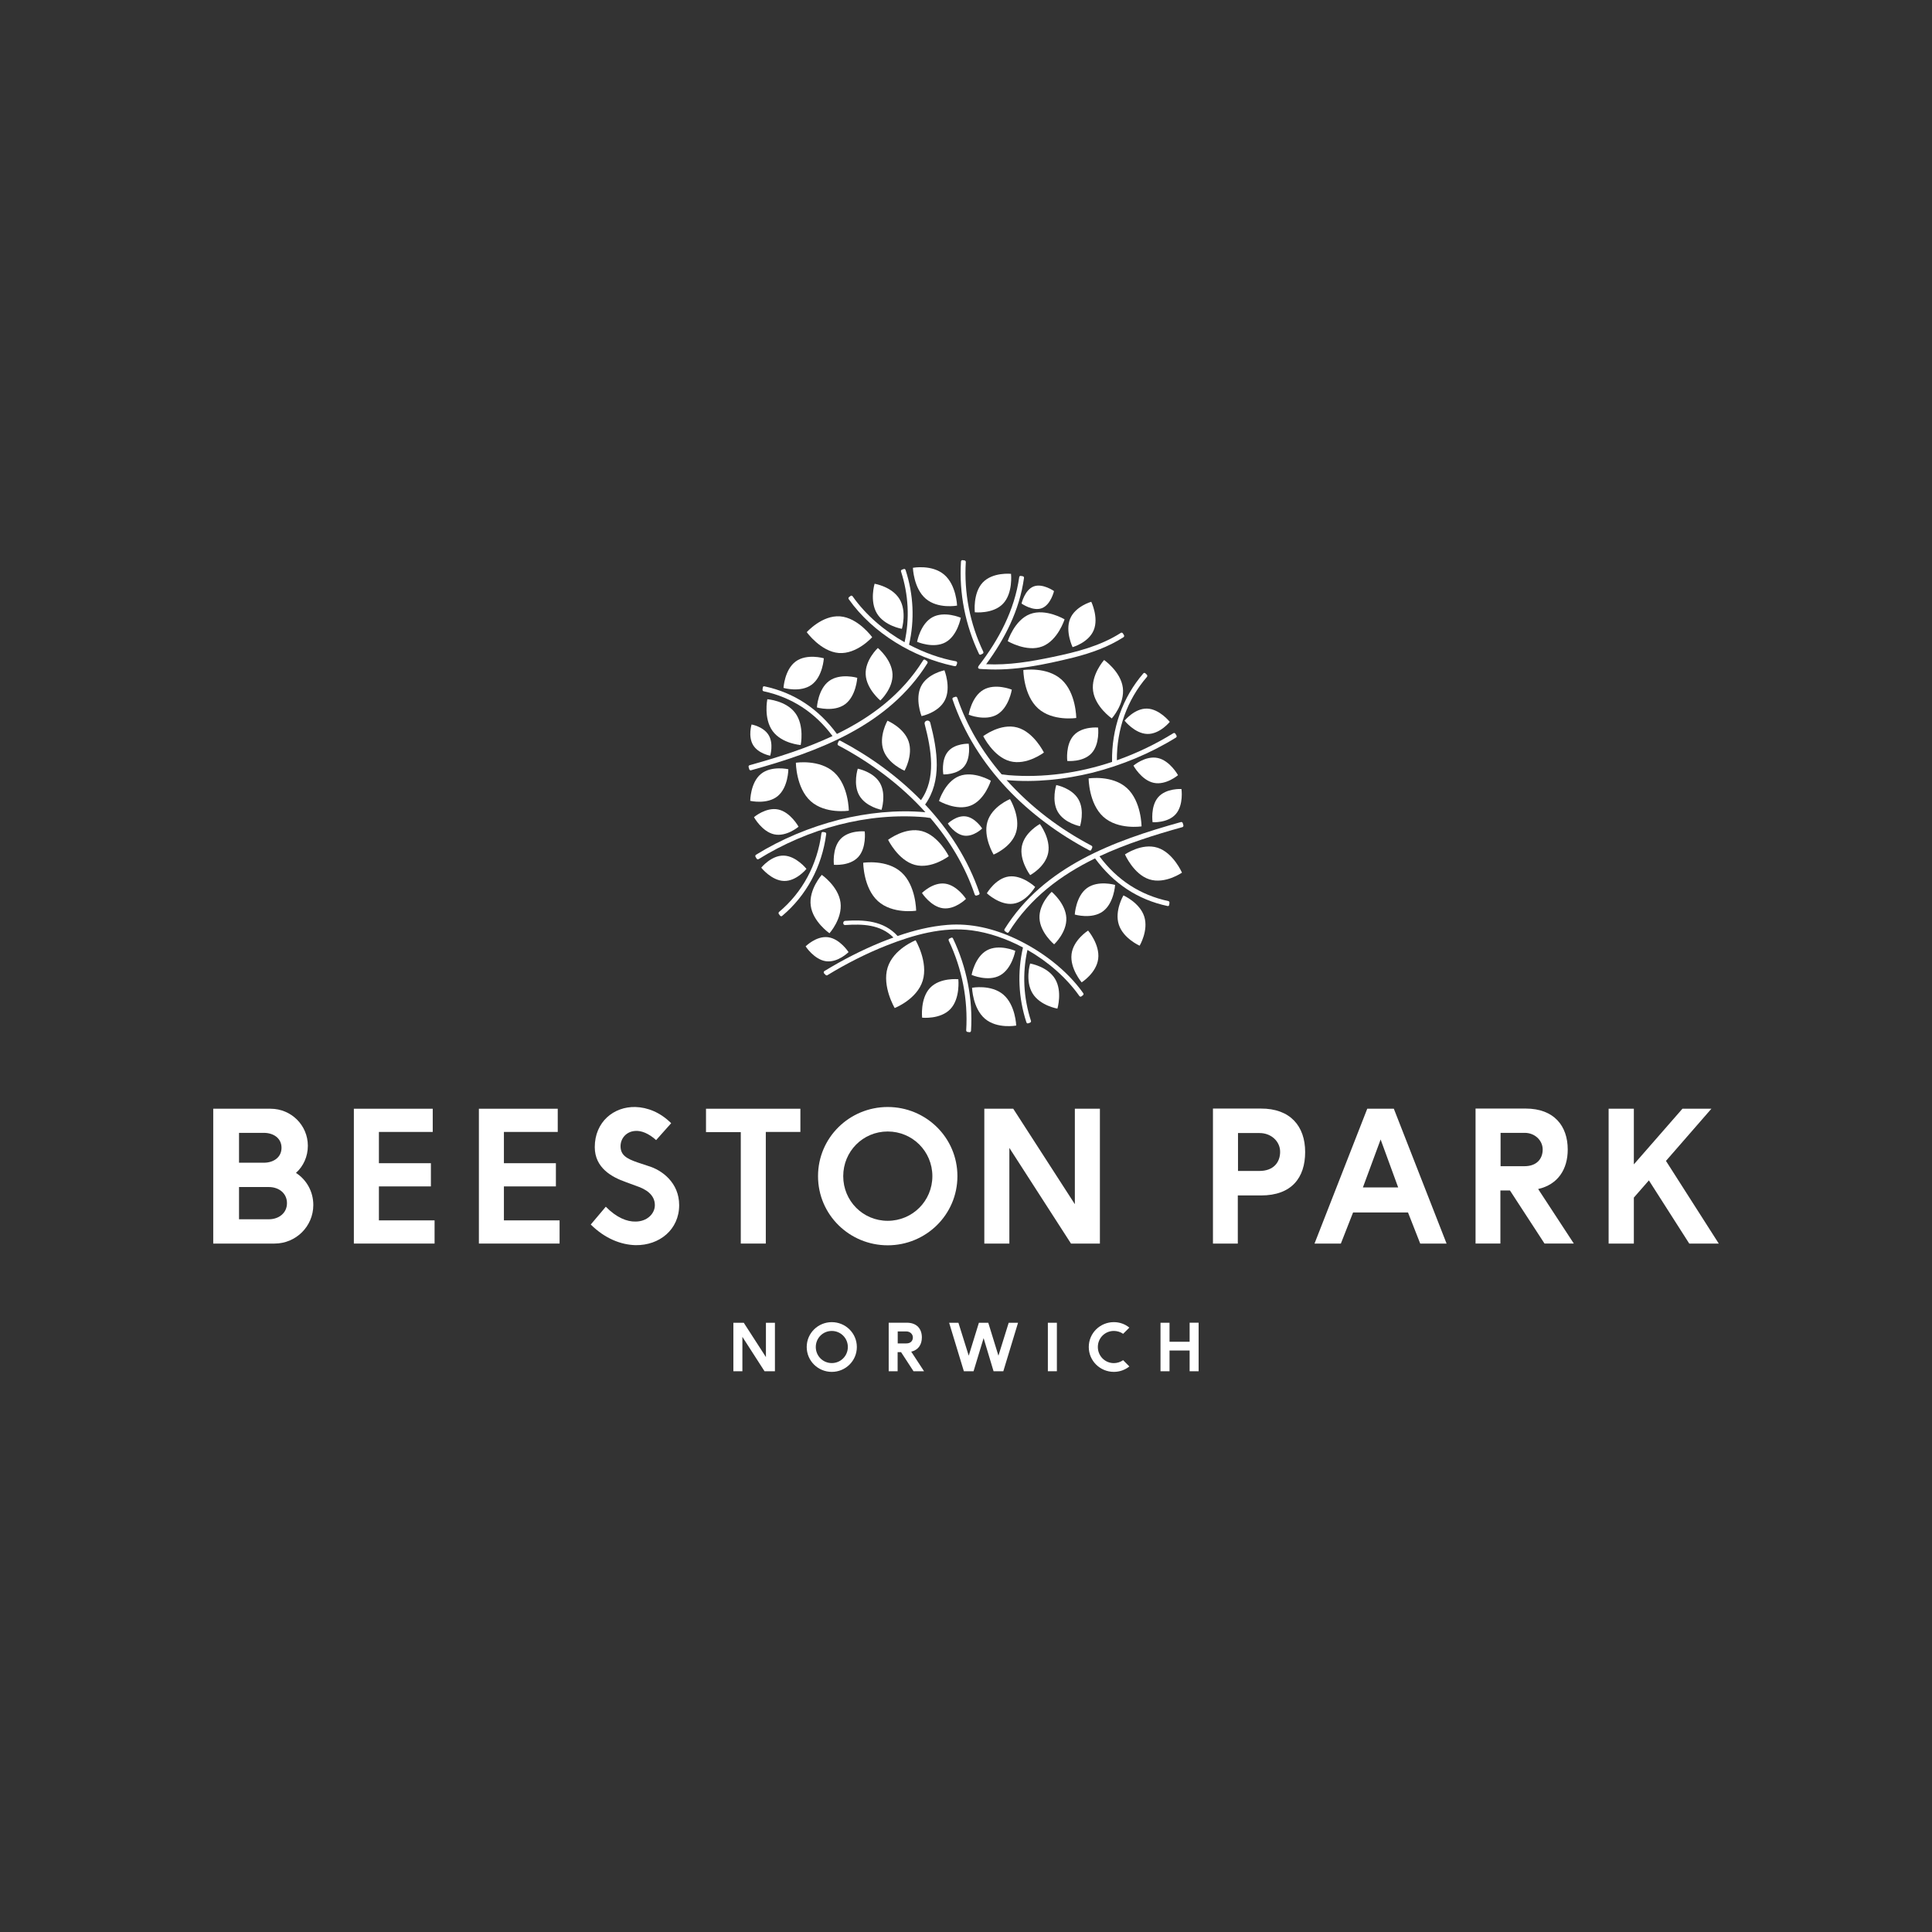 <?xml version="1.0" encoding="UTF-8"?> <svg xmlns="http://www.w3.org/2000/svg" id="Layer_1" data-name="Layer 1" version="1.1" viewBox="0 0 1080 1080"><rect x="0" y="0" width="1080" height="1080" fill="#333333" stroke="none"/><defs fill="#ffffff"><style> .cls-1 { fill: #ffffff; stroke-width: 0px; } </style></defs><path class="cls-1" d="M133.62,681.58h16.66c5.63,0,10.14-3.5,10.14-9.01s-4.5-9.01-10.14-9.01h-16.66v18.02ZM133.62,649.97h13.82c5.54,0,9.93-3.04,9.93-8.35s-4.4-8.35-9.93-8.35h-13.82v16.7ZM151.24,619.79c11.56,0,20.85,9.25,20.85,20.7,0,6.04-2.5,11.45-6.64,15.17,5.88,3.79,9.69,10.39,9.69,17.93,0,11.96-9.7,21.57-21.68,21.57h-34.26v-75.37h32.03Z" fill="#ffffff"></path><polygon class="cls-1" points="211.81 632.76 211.81 650.24 240.87 650.24 240.87 663.21 211.81 663.21 211.81 682.2 242.93 682.2 242.93 695.16 197.81 695.16 197.81 619.79 241.9 619.79 241.9 632.76 211.81 632.76" fill="#ffffff"></polygon><polygon class="cls-1" points="281.69 632.76 281.69 650.24 310.75 650.24 310.75 663.21 281.69 663.21 281.69 682.2 312.81 682.2 312.81 695.16 267.7 695.16 267.7 619.79 311.78 619.79 311.78 632.76 281.69 632.76" fill="#ffffff"></polygon><path class="cls-1" d="M349.79,660.76c-7.74-2.72-17.31-7.88-17.31-19.52,0-14.06,10.57-22.72,22.76-22.42,6.67.2,13.84,2.96,19.95,9.06l-8.41,9.44c-4.24-3.82-8.3-5.33-11.54-5.12-5.04.22-8.35,4.12-8.35,8.53,0,4.91,3.27,6.92,9.37,9.03l6.08,2.02c7.66,2.25,17.32,9.3,17.32,21.91,0,13.63-10.99,22.55-24.35,22.36-8.17-.19-17.17-3.69-25.07-11.53l8.41-9.96c6.03,6.17,11.91,8.42,16.65,8.3,6.42-.02,10.77-4.38,10.77-9.18,0-5.88-5.11-8.97-10.24-10.69l-6.04-2.22Z" fill="#ffffff"></path><polygon class="cls-1" points="428.09 632.76 428.09 695.16 414.1 695.16 414.1 632.86 394.66 632.86 394.66 619.79 447.42 619.79 447.42 632.76 428.09 632.76" fill="#ffffff"></polygon><path class="cls-1" d="M471.37,657.48c0,13.86,11.01,24.96,24.86,24.96s24.97-11.11,24.97-24.96-11.11-24.97-24.97-24.97-24.86,11.11-24.86,24.97M535.2,657.48c0,21.63-17.64,38.65-38.96,38.65s-38.96-17.02-38.96-38.65,17.64-38.66,38.96-38.66,38.96,17.02,38.96,38.66" fill="#ffffff"></path><polygon class="cls-1" points="600.85 619.79 614.85 619.79 614.85 695.16 598.69 695.16 564.24 641.69 564.24 695.16 550.24 695.16 550.24 619.79 566.41 619.79 600.85 673.16 600.85 619.79" fill="#ffffff"></polygon><path class="cls-1" d="M692.05,654.57h11.96c7.91,0,11.59-4.84,11.59-10.7s-5.02-10.49-11.49-10.49h-12.06v21.2ZM704.73,619.69c16.61-.1,24.86,9.92,24.86,24.28s-7.54,24.29-24.66,24.29h-12.99v26.9h-13.89v-75.48h26.68Z" fill="#ffffff"></path><path class="cls-1" d="M781.59,663.79l-9.81-26.82-9.91,26.82h19.72ZM793.91,695.16l-6.82-17.37h-30.72l-6.82,17.37h-14.73l29.48-75.37h14.86l29.48,75.37h-14.73Z" fill="#ffffff"></path><path class="cls-1" d="M838.82,651.91h13.41c6.87,0,10.14-4.2,10.14-9.32s-4.4-9.32-10.03-9.32h-13.51v18.63ZM852.84,619.69c15.88,0,23.53,9.7,23.53,22.9,0,11.01-5.44,19.57-16.54,22.08l19.95,30.49h-16.38l-19.32-29.67h-5.35v29.67h-13.89v-75.48h28.01Z" fill="#ffffff"></path><polygon class="cls-1" points="940.49 619.79 913.33 650.89 913.33 619.79 899.23 619.79 899.23 695.16 913.33 695.16 913.33 669.46 921.74 659.84 944.3 695.16 960.8 695.16 931.28 648.95 956.68 619.79 940.49 619.79" fill="#ffffff"></polygon><polygon class="cls-1" points="428.16 739.43 428.16 758.62 415.77 739.43 409.96 739.43 409.96 766.54 415 766.54 415 747.31 427.38 766.54 433.19 766.54 433.19 739.43 428.16 739.43" fill="#ffffff"></polygon><g><path class="cls-1" d="M456.03,752.99c0,4.98,3.96,8.98,8.94,8.98s8.98-3.99,8.98-8.98-3.99-8.98-8.98-8.98-8.94,4-8.94,8.98M478.98,752.99c0,7.78-6.34,13.9-14.01,13.9s-14.01-6.12-14.01-13.9,6.35-13.9,14.01-13.9,14.01,6.12,14.01,13.9" fill="#ffffff"></path><path class="cls-1" d="M501.83,750.98h4.82c2.47,0,3.65-1.51,3.65-3.35s-1.58-3.35-3.61-3.35h-4.86v6.7ZM506.87,739.4c5.71,0,8.46,3.49,8.46,8.24,0,3.96-1.96,7.03-5.95,7.94l7.17,10.96h-5.89l-6.95-10.67h-1.93v10.67h-4.99v-27.14h10.07Z" fill="#ffffff"></path></g><polygon class="cls-1" points="563.87 739.43 558.13 757.84 552.45 739.43 547.21 739.43 541.53 757.84 535.76 739.43 530.57 739.43 538.81 766.54 544.22 766.54 549.84 748.02 555.41 766.54 560.86 766.54 569.09 739.43 563.87 739.43" fill="#ffffff"></polygon><rect class="cls-1" x="585.76" y="739.43" width="5.04" height="27.1" fill="#ffffff"></rect><path class="cls-1" d="M631.31,763.86c-2.37,1.9-5.39,3.02-8.67,3.02-7.67,0-14.01-6.13-14.01-13.9s6.34-13.9,14.01-13.9c3.29,0,6.31,1.12,8.67,3.06l-3.47,3.47c-1.5-1.04-3.33-1.61-5.2-1.61-4.98,0-8.94,3.99-8.94,8.98s3.95,9.01,8.94,9.01c1.87,0,3.7-.6,5.2-1.64l3.47,3.5Z" fill="#ffffff"></path><polygon class="cls-1" points="665.01 739.4 665.01 750.05 653.77 750.05 653.77 739.43 648.73 739.43 648.73 766.54 653.77 766.54 653.77 754.94 665.01 754.94 665.01 766.54 670.04 766.54 670.04 739.4 665.01 739.4" fill="#ffffff"></polygon><g><path class="cls-1" d="M560.89,556.01c-6.82-5.84-17.51-3.85-17.51-3.85,0,0,.36,11.46,7.18,17.29,6.82,5.84,17.51,3.85,17.51,3.85,0,0-.36-11.46-7.18-17.29" fill="#ffffff"></path><path class="cls-1" d="M575.84,538.61s-2.89,9.67,1.33,16.64c4.21,6.96,13.93,8.57,13.93,8.57,0,0,2.89-9.68-1.33-16.64-4.21-6.96-13.93-8.57-13.93-8.57" fill="#ffffff"></path><path class="cls-1" d="M511.83,525.63s-12.43,4.82-15.65,15.27c-3.23,10.46,3.96,22.59,3.96,22.59,0,0,12.43-4.82,15.65-15.27,3.23-10.46-3.96-22.59-3.96-22.59" fill="#ffffff"></path><path class="cls-1" d="M512.13,509.09s-.05-14.04-8.22-21.45c-8.17-7.4-21.36-5.36-21.36-5.36,0,0,.05,14.04,8.22,21.45s21.36,5.36,21.36,5.36" fill="#ffffff"></path><path class="cls-1" d="M459.38,489.05s-7.36,8.19-6.17,17.21c1.19,9.02,10.47,15.44,10.47,15.44,0,0,7.35-8.19,6.17-17.21-1.19-9.02-10.46-15.44-10.46-15.44" fill="#ffffff"></path><path class="cls-1" d="M530.36,478.62s-5.58-11.47-14.94-14.01c-9.36-2.53-18.96,4.85-18.96,4.85,0,0,5.58,11.47,14.94,14.01,9.36,2.53,18.96-4.85,18.96-4.85" fill="#ffffff"></path><path class="cls-1" d="M483.39,464.75s-8.81-.84-13.57,4.31-3.66,14.36-3.66,14.36c0,0,8.81.84,13.57-4.31,4.76-5.16,3.66-14.36,3.66-14.36" fill="#ffffff"></path><path class="cls-1" d="M432.82,466.41c6.88,1.47,13.58-4.28,13.58-4.28,0,0-4.46-8.13-11.34-9.61-6.88-1.47-13.58,4.28-13.58,4.28,0,0,4.46,8.14,11.34,9.61" fill="#ffffff"></path><path class="cls-1" d="M434.77,445c5.88-4.88,5.92-14.99,5.92-14.99,0,0-9.5-2.2-15.38,2.68-5.88,4.88-5.92,14.99-5.92,14.99,0,0,9.5,2.2,15.39-2.68" fill="#ffffff"></path><path class="cls-1" d="M492.77,452.72s2.79-8.65-.87-15.01c-3.66-6.36-12.4-8.01-12.4-8.01,0,0-2.79,8.65.87,15,3.66,6.36,12.4,8.01,12.4,8.01" fill="#ffffff"></path><path class="cls-1" d="M519.89,552.25c-5.59,5.93-4.42,16.64-4.42,16.64,0,0,10.23,1.09,15.82-4.85,5.59-5.93,4.42-16.64,4.42-16.64,0,0-10.23-1.09-15.82,4.85" fill="#ffffff"></path><path class="cls-1" d="M450.81,485.71s-5.73-7.24-12.71-7.42c-6.97-.19-12.56,6.75-12.56,6.75,0,0,5.73,7.24,12.71,7.42,6.97.19,12.56-6.75,12.56-6.75" fill="#ffffff"></path><path class="cls-1" d="M568.04,465.09c2.53-8.56-3.44-18.38-3.44-18.38,0,0-10.08,4.06-12.61,12.62-2.54,8.56,3.44,18.38,3.44,18.38,0,0,10.08-4.06,12.61-12.62" fill="#ffffff"></path><path class="cls-1" d="M549.72,385.61c-6.66,3.87-8.23,13.92-8.23,13.92,0,0,9.22,3.77,15.89-.1,6.66-3.88,8.23-13.92,8.23-13.92,0,0-9.23-3.77-15.89.1" fill="#ffffff"></path><path class="cls-1" d="M514.87,383.65c-3.53,7.07.28,16.65.28,16.65,0,0,9.54-1.88,13.08-8.96,3.54-7.07-.28-16.65-.28-16.65,0,0-9.55,1.89-13.08,8.96" fill="#ffffff"></path><path class="cls-1" d="M496.09,402.88s-4.92,8.66-2.29,16.38c2.63,7.72,11.83,11.57,11.83,11.57,0,0,4.92-8.66,2.29-16.38-2.63-7.72-11.83-11.57-11.83-11.57" fill="#ffffff"></path><path class="cls-1" d="M527.33,432.9s7.71.31,11.62-4.43,2.56-12.73,2.56-12.73c0,0-7.71-.31-11.62,4.43-3.92,4.74-2.56,12.73-2.56,12.73" fill="#ffffff"></path><path class="cls-1" d="M527.09,507.72c6.8.91,12.91-5.23,12.91-5.23,0,0-4.91-7.62-11.71-8.53-6.8-.91-12.91,5.23-12.91,5.23,0,0,4.91,7.62,11.71,8.53" fill="#ffffff"></path><path class="cls-1" d="M474.35,532.24s-4.79-7.43-11.41-8.32c-6.63-.89-12.59,5.1-12.59,5.1,0,0,4.79,7.42,11.41,8.32,6.63.89,12.59-5.1,12.59-5.1" fill="#ffffff"></path><path class="cls-1" d="M430.54,422.45s2.04-6.65-.84-11.48c-2.87-4.82-9.57-5.98-9.57-5.98,0,0-2.04,6.65.84,11.47,2.87,4.82,9.57,5.98,9.57,5.98" fill="#ffffff"></path><path class="cls-1" d="M483.92,377.01c.38,8.11,8.19,14.58,8.19,14.58,0,0,7.19-6.67,6.81-14.78-.38-8.1-8.19-14.58-8.19-14.58,0,0-7.2,6.67-6.81,14.78" fill="#ffffff"></path><path class="cls-1" d="M447.6,416.48s2.19-10.72-2.96-17.79c-5.15-7.07-15.7-7.82-15.7-7.82,0,0-2.19,10.72,2.96,17.79,5.16,7.07,15.71,7.82,15.71,7.82" fill="#ffffff"></path><path class="cls-1" d="M453.72,382.76c6.23-4.57,6.81-14.78,6.81-14.78,0,0-9.51-2.79-15.74,1.79-6.23,4.58-6.81,14.78-6.81,14.78,0,0,9.51,2.78,15.74-1.79" fill="#ffffff"></path><path class="cls-1" d="M468.91,365.03c10.1.77,18.64-8.84,18.64-8.84,0,0-7.83-10.86-17.93-11.64-10.1-.77-18.64,8.84-18.64,8.84,0,0,7.83,10.86,17.93,11.64" fill="#ffffff"></path><path class="cls-1" d="M521.19,345.06c-6.75,3.72-8.53,13.72-8.53,13.72,0,0,9.15,3.98,15.9.26s8.53-13.72,8.53-13.72c0,0-9.15-3.98-15.9-.26" fill="#ffffff"></path><path class="cls-1" d="M504.16,351.52s2.89-9.67-1.33-16.64c-4.21-6.96-13.93-8.57-13.93-8.57,0,0-2.89,9.68,1.33,16.64,4.21,6.96,13.93,8.57,13.93,8.57" fill="#ffffff"></path><path class="cls-1" d="M456.66,395.46s9.51,2.79,15.74-1.79c6.23-4.57,6.81-14.78,6.81-14.78,0,0-9.51-2.78-15.74,1.79-6.23,4.57-6.81,14.78-6.81,14.78" fill="#ffffff"></path><path class="cls-1" d="M453.13,447.82c8.17,7.4,21.36,5.36,21.36,5.36,0,0-.05-14.04-8.22-21.45-8.17-7.4-21.36-5.36-21.36-5.36,0,0,.05,14.04,8.22,21.45" fill="#ffffff"></path><path class="cls-1" d="M575.78,343.28c-8.77,3.37-12.44,15.14-12.44,15.14,0,0,10.55,6.3,19.32,2.93s12.44-15.14,12.44-15.14c0,0-10.55-6.3-19.32-2.93" fill="#ffffff"></path><path class="cls-1" d="M611.4,352.26c2.89-7-1.37-15.87-1.37-15.87,0,0-8.93,2.5-11.82,9.5-2.89,7,1.37,15.87,1.37,15.87,0,0,8.93-2.49,11.82-9.5" fill="#ffffff"></path><path class="cls-1" d="M572.05,374.54s.05,14.04,8.22,21.45c8.17,7.4,21.36,5.36,21.36,5.36,0,0-.05-14.04-8.22-21.45-8.17-7.4-21.36-5.36-21.36-5.36" fill="#ffffff"></path><path class="cls-1" d="M621.5,401.6s7.36-8.19,6.17-17.21c-1.19-9.02-10.47-15.44-10.47-15.44,0,0-7.35,8.19-6.17,17.21,1.19,9.02,10.46,15.44,10.46,15.44" fill="#ffffff"></path><path class="cls-1" d="M549.64,411.51s5.58,11.47,14.94,14.01c9.36,2.53,18.96-4.85,18.96-4.85,0,0-5.58-11.47-14.94-14.01-9.36-2.53-18.96,4.85-18.96,4.85" fill="#ffffff"></path><path class="cls-1" d="M596.61,425.38s8.81.84,13.57-4.31c4.76-5.16,3.66-14.36,3.66-14.36,0,0-8.81-.84-13.57,4.31-4.76,5.16-3.66,14.36-3.66,14.36" fill="#ffffff"></path><path class="cls-1" d="M647.18,423.72c-6.88-1.47-13.58,4.28-13.58,4.28,0,0,4.46,8.14,11.34,9.61,6.88,1.47,13.58-4.28,13.58-4.28,0,0-4.46-8.14-11.34-9.61" fill="#ffffff"></path><path class="cls-1" d="M590.46,438.84s-2.79,8.65.87,15c3.66,6.36,12.4,8.01,12.4,8.01,0,0,2.79-8.65-.87-15-3.66-6.36-12.4-8.01-12.4-8.01" fill="#ffffff"></path><path class="cls-1" d="M560.75,337.42c5.59-5.93,4.42-16.64,4.42-16.64,0,0-10.23-1.09-15.82,4.85-5.59,5.93-4.42,16.64-4.42,16.64,0,0,10.23,1.09,15.82-4.85" fill="#ffffff"></path><path class="cls-1" d="M582.43,339.97c5.01-1.93,6.77-9.56,6.77-9.56,0,0-6.38-4.51-11.39-2.58-5.01,1.93-6.77,9.56-6.77,9.56,0,0,6.38,4.51,11.39,2.58" fill="#ffffff"></path><path class="cls-1" d="M628.64,402.86s5.73,7.24,12.71,7.42c6.97.19,12.56-6.75,12.56-6.75,0,0-5.73-7.24-12.71-7.42-6.97-.19-12.56,6.75-12.56,6.75" fill="#ffffff"></path><path class="cls-1" d="M536.21,433.84c-8,3.13-11.31,13.92-11.31,13.92,0,0,9.68,5.71,17.68,2.58,8-3.13,11.31-13.92,11.31-13.92,0,0-9.68-5.71-17.68-2.58" fill="#ffffff"></path><path class="cls-1" d="M566.34,505.19c7.45-.98,12.32-9.4,12.32-9.4,0,0-7.22-6.81-14.68-5.83-7.46.98-12.33,9.39-12.33,9.39,0,0,7.23,6.82,14.68,5.84" fill="#ffffff"></path><path class="cls-1" d="M517.5,334.69c6.82,5.84,17.51,3.85,17.51,3.85,0,0-.36-11.46-7.18-17.29-6.82-5.84-17.51-3.85-17.51-3.85,0,0,.36,11.46,7.18,17.29" fill="#ffffff"></path><path class="cls-1" d="M585.95,476.72c1.5-7.89-4.66-16.09-4.66-16.09,0,0-8.58,4.59-10.08,12.48-1.5,7.89,4.66,16.09,4.66,16.09,0,0,8.58-4.59,10.08-12.48" fill="#ffffff"></path><path class="cls-1" d="M596.08,513.11c-.38-8.11-8.19-14.58-8.19-14.58,0,0-7.19,6.67-6.81,14.78.38,8.1,8.19,14.58,8.19,14.58,0,0,7.2-6.67,6.81-14.78" fill="#ffffff"></path><path class="cls-1" d="M647.45,445.63c-4.46,5.13-3.15,14-3.15,14,0,0,8.53.56,12.99-4.56,4.46-5.13,3.15-14,3.15-14,0,0-8.53-.56-12.99,4.56" fill="#ffffff"></path><path class="cls-1" d="M539.96,456.38c-5.3-.76-10.12,3.99-10.12,3.99,0,0,3.78,5.98,9.08,6.75s10.12-3.99,10.12-3.99c0,0-3.78-5.98-9.08-6.75" fill="#ffffff"></path><path class="cls-1" d="M628,500.54s-5.08,8.56-2.58,16.32c2.5,7.76,11.64,11.79,11.64,11.79,0,0,5.08-8.56,2.57-16.32-2.5-7.76-11.63-11.79-11.63-11.79" fill="#ffffff"></path><path class="cls-1" d="M628.86,477.64s4.85,11.12,13.65,13.93c8.8,2.81,18.22-3.76,18.22-3.76,0,0-4.85-11.12-13.65-13.93-8.8-2.81-18.22,3.76-18.22,3.76" fill="#ffffff"></path><path class="cls-1" d="M599.01,533.37c-1,8,5.64,15.77,5.64,15.77,0,0,8.26-5.18,9.25-13.18,1-8-5.65-15.77-5.65-15.77,0,0-8.26,5.18-9.25,13.18" fill="#ffffff"></path><path class="cls-1" d="M559.03,545.24c6.75-3.72,8.53-13.72,8.53-13.72,0,0-9.15-3.98-15.9-.26s-8.53,13.72-8.53,13.72c0,0,9.15,3.98,15.9.26" fill="#ffffff"></path><path class="cls-1" d="M607.61,496.46c-6.23,4.57-6.81,14.78-6.81,14.78,0,0,9.51,2.79,15.74-1.79,6.23-4.58,6.81-14.78,6.81-14.78,0,0-9.51-2.78-15.74,1.79" fill="#ffffff"></path><path class="cls-1" d="M608.55,435.14s.05,14.04,8.22,21.45c8.17,7.4,21.36,5.36,21.36,5.36,0,0-.05-14.04-8.22-21.45-8.17-7.4-21.36-5.36-21.36-5.36" fill="#ffffff"></path><path class="cls-1" d="M517.55,456.9c.91.09,1.8.23,2.54.37,10.71,12.54,19.37,26.83,24.77,42.73.14.41.56.77,1,.63.38-.12.75-.25,1.12-.37.39-.13.72-.56.57-1.02-6.36-18.74-17.1-35.34-30.4-49.5,9.47-13.32,6.91-30.16,2.89-45.68-.55-2.13-3.68-1.35-3.12.78,3.65,14.11,6.58,30.19-2.11,42.46-13.21-13.48-28.73-24.63-44.91-33.17-.07-.04-.14-.06-.2-.08-.33-.14-.71-.08-.9.35-.16.37-.33.74-.5,1.11-.17.39-.12.95.3,1.17,17.78,9.38,34.8,21.95,48.71,37.36-16.26-1.44-32.39.33-48.08,4.15-16.44,4.21-32.13,10.67-46.61,19.62-.36.22-.52.75-.28,1.15.19.32.39.65.58.98.23.39.73.57,1.11.33,27.53-17.03,60.87-26.37,93.52-23.39" fill="#ffffff"></path><path class="cls-1" d="M461.19,465.27c-.36-.06-.71-.12-1.07-.18-.16-.03-.29,0-.41.04-.26.07-.47.27-.52.63-2.28,17.54-10.61,33.08-23.66,43.99-.32.27-.45.8-.16,1.18.22.3.45.6.68.9.26.35.79.5,1.13.21,13.57-11.36,22.3-27.53,24.67-45.79.06-.44-.23-.92-.67-1" fill="#ffffff"></path><path class="cls-1" d="M531.86,524.17c-.08.01-.16.03-.25.08-.32.16-.64.32-.96.48-.41.2-.47.75-.28,1.15,7.48,15.74,10.79,32.89,9.74,50.12-.03.48.39.83.81.88.36.04.72.08,1.08.13.45.06.78-.39.81-.82,1.09-17.75-2.39-35.41-10.09-51.61-.19-.41-.55-.51-.87-.41" fill="#ffffff"></path><path class="cls-1" d="M419.81,430.6c37.37-10.39,76.71-24.74,98.65-59.89.24-.39.05-.92-.3-1.17-.34-.23-.67-.47-1.01-.7-.35-.24-.68-.16-.91.06-.07.06-.14.13-.19.22-11.89,19.05-29.05,31.82-48.2,41.16-10.38-14.1-23.88-23.05-40.43-26.6-.07-.02-.14-.02-.21-.02-.35-.06-.71.1-.78.58-.06.37-.11.74-.17,1.11-.06.42.11.96.58,1.06,15.7,3.38,28.64,11.73,38.55,25.05-14.85,6.96-30.79,11.96-46.34,16.29-.41.11-.7.57-.57,1.02.12.4.23.8.35,1.21.12.44.57.75,1,.63" fill="#ffffff"></path><path class="cls-1" d="M475.33,334.32h0s0-.03-.02-.04c0,.01.01.03.02.04M532.85,372.23c.28.05.55.1.83.15.46.08.83-.1.99-.57.12-.35.25-.71.37-1.07.13-.39-.16-.99-.58-1.06-8.76-1.59-17.78-4.79-26.3-9.29,3.17-13.76,2.53-28.01-1.91-41.68-.03-.09-.07-.16-.11-.23-.15-.32-.46-.55-.88-.4-.34.12-.68.23-1.02.34-.39.13-.72.56-.57,1.02,4.21,13.01,4.9,26.47,1.99,39.58-11.35-6.43-21.65-15.2-28.99-25.6-.24-.35-.73-.62-1.11-.34-.29.21-.58.43-.87.64-.32.24-.57.75-.28,1.16,13.68,19.38,36.51,32.65,58.43,37.35" fill="#ffffff"></path><path class="cls-1" d="M621.66,425.92c-18.58,6.2-38.33,8.99-57.87,7.41-1.2-.13-2.7-.31-3.88-.47-10.71-12.54-19.38-26.83-24.78-42.74-.14-.42-.56-.77-1-.63-.38.13-.75.25-1.13.37-.39.13-.72.56-.56,1.02,12.91,38.03,42.67,66.61,76.48,84.45.07.04.14.06.2.08.33.14.71.08.9-.35.16-.37.33-.74.5-1.11.17-.39.12-.95-.3-1.17-17.78-9.38-33.63-21.3-47.54-36.7,16.26,1.43,32.39-.33,48.08-4.15,16.44-4.22,32.13-10.67,46.61-19.62.36-.22.52-.75.28-1.16-.19-.32-.39-.65-.58-.97-.23-.39-.73-.57-1.11-.34-9.89,6.12-20.53,11.24-31.62,15.16-.11-17.45,5.78-33.87,16.79-46.59.28-.32.32-.87-.01-1.2-.27-.26-.54-.52-.8-.79-.31-.31-.85-.37-1.15-.03-11.66,13.47-17.87,30.94-17.52,49.48,0,.02,0,.03,0,.05" fill="#ffffff"></path><path class="cls-1" d="M548.14,365.96c.08-.01.16-.03.25-.08.32-.16.64-.32.96-.48.41-.2.47-.75.28-1.15-7.48-15.74-10.79-32.89-9.74-50.12.03-.48-.4-.83-.81-.88-.36-.04-.72-.09-1.08-.13-.45-.06-.78.39-.81.82-1.09,17.75,2.39,35.41,10.09,51.61.19.41.55.51.87.41" fill="#ffffff"></path><path class="cls-1" d="M661.53,461.37c-.12-.4-.23-.8-.35-1.21-.12-.44-.57-.75-1-.63-37.37,10.39-76.71,24.74-98.65,59.89-.24.39-.05.92.3,1.17.34.23.67.47,1.01.7.35.24.68.16.91-.06.07-.06.14-.13.19-.22,11.89-19.05,29.05-31.82,48.2-41.16,10.38,14.1,23.88,23.05,40.43,26.6.07.02.14.02.21.02.35.06.71-.1.78-.58.06-.37.11-.74.17-1.11.06-.42-.11-.96-.58-1.06-15.7-3.38-28.64-11.73-38.55-25.05,14.84-6.96,30.79-11.96,46.34-16.29.41-.11.7-.57.57-1.02" fill="#ffffff"></path><path class="cls-1" d="M567.63,524.72c-12.1-5.66-24.96-8.75-38.01-7.7-9.53.77-18.84,3.09-27.85,6.22-7.8-8.64-18.9-9.16-29.33-8.48-1.41.1-1.42,2.43,0,2.34,9.51-.62,19.65-.45,27.01,6.97-2.32.84-4.63,1.72-6.91,2.65-10.96,4.48-21.55,9.92-31.69,16.11-.43.26-.54.93-.15,1.33.28.27.55.55.83.83.06.06.13.1.19.14.22.15.5.19.79.01,10.63-6.47,21.76-12.16,33.32-16.7,14.79-5.81,31.26-10.52,47.44-8.35,9.48,1.27,19.33,4.63,28.58,9.56,0,.01-.01.03-.01.04-3.18,13.78-2.55,28.04,1.9,41.73.03.09.06.16.11.23.15.32.46.54.88.4.34-.12.68-.23,1.02-.35.39-.13.72-.55.57-1.02-4.22-13.04-4.9-26.53-1.97-39.67,11.39,6.5,21.69,15.39,28.97,25.69.24.35.73.62,1.11.34.29-.22.58-.43.87-.64.32-.23.57-.74.28-1.15-9.39-13.3-23.77-23.9-37.95-30.53" fill="#ffffff"></path><path class="cls-1" d="M547.27,373.82c.21.12.6.13,2.86.26v-.02c16.99,1.09,33.92-2.57,50.21-6.56,9.77-2.51,19.13-5.81,27.69-11.29.35-.22.53-.75.28-1.16-.2-.32-.4-.64-.6-.96-.24-.38-.73-.58-1.11-.34-11.57,7.42-24.77,10.71-38.07,13.49-12.26,2.56-24.64,4.7-37.26,4.06,10.39-14.1,18.62-30.08,21.14-48.1.06-.41-.1-.98-.58-1.06-.35-.06-.71-.13-1.07-.19-.39-.07-.92.07-.99.56-2.62,18.66-11.46,35.11-22.49,49.45-1.06,1.4-.23,1.73-.02,1.85" fill="#ffffff"></path></g></svg> 